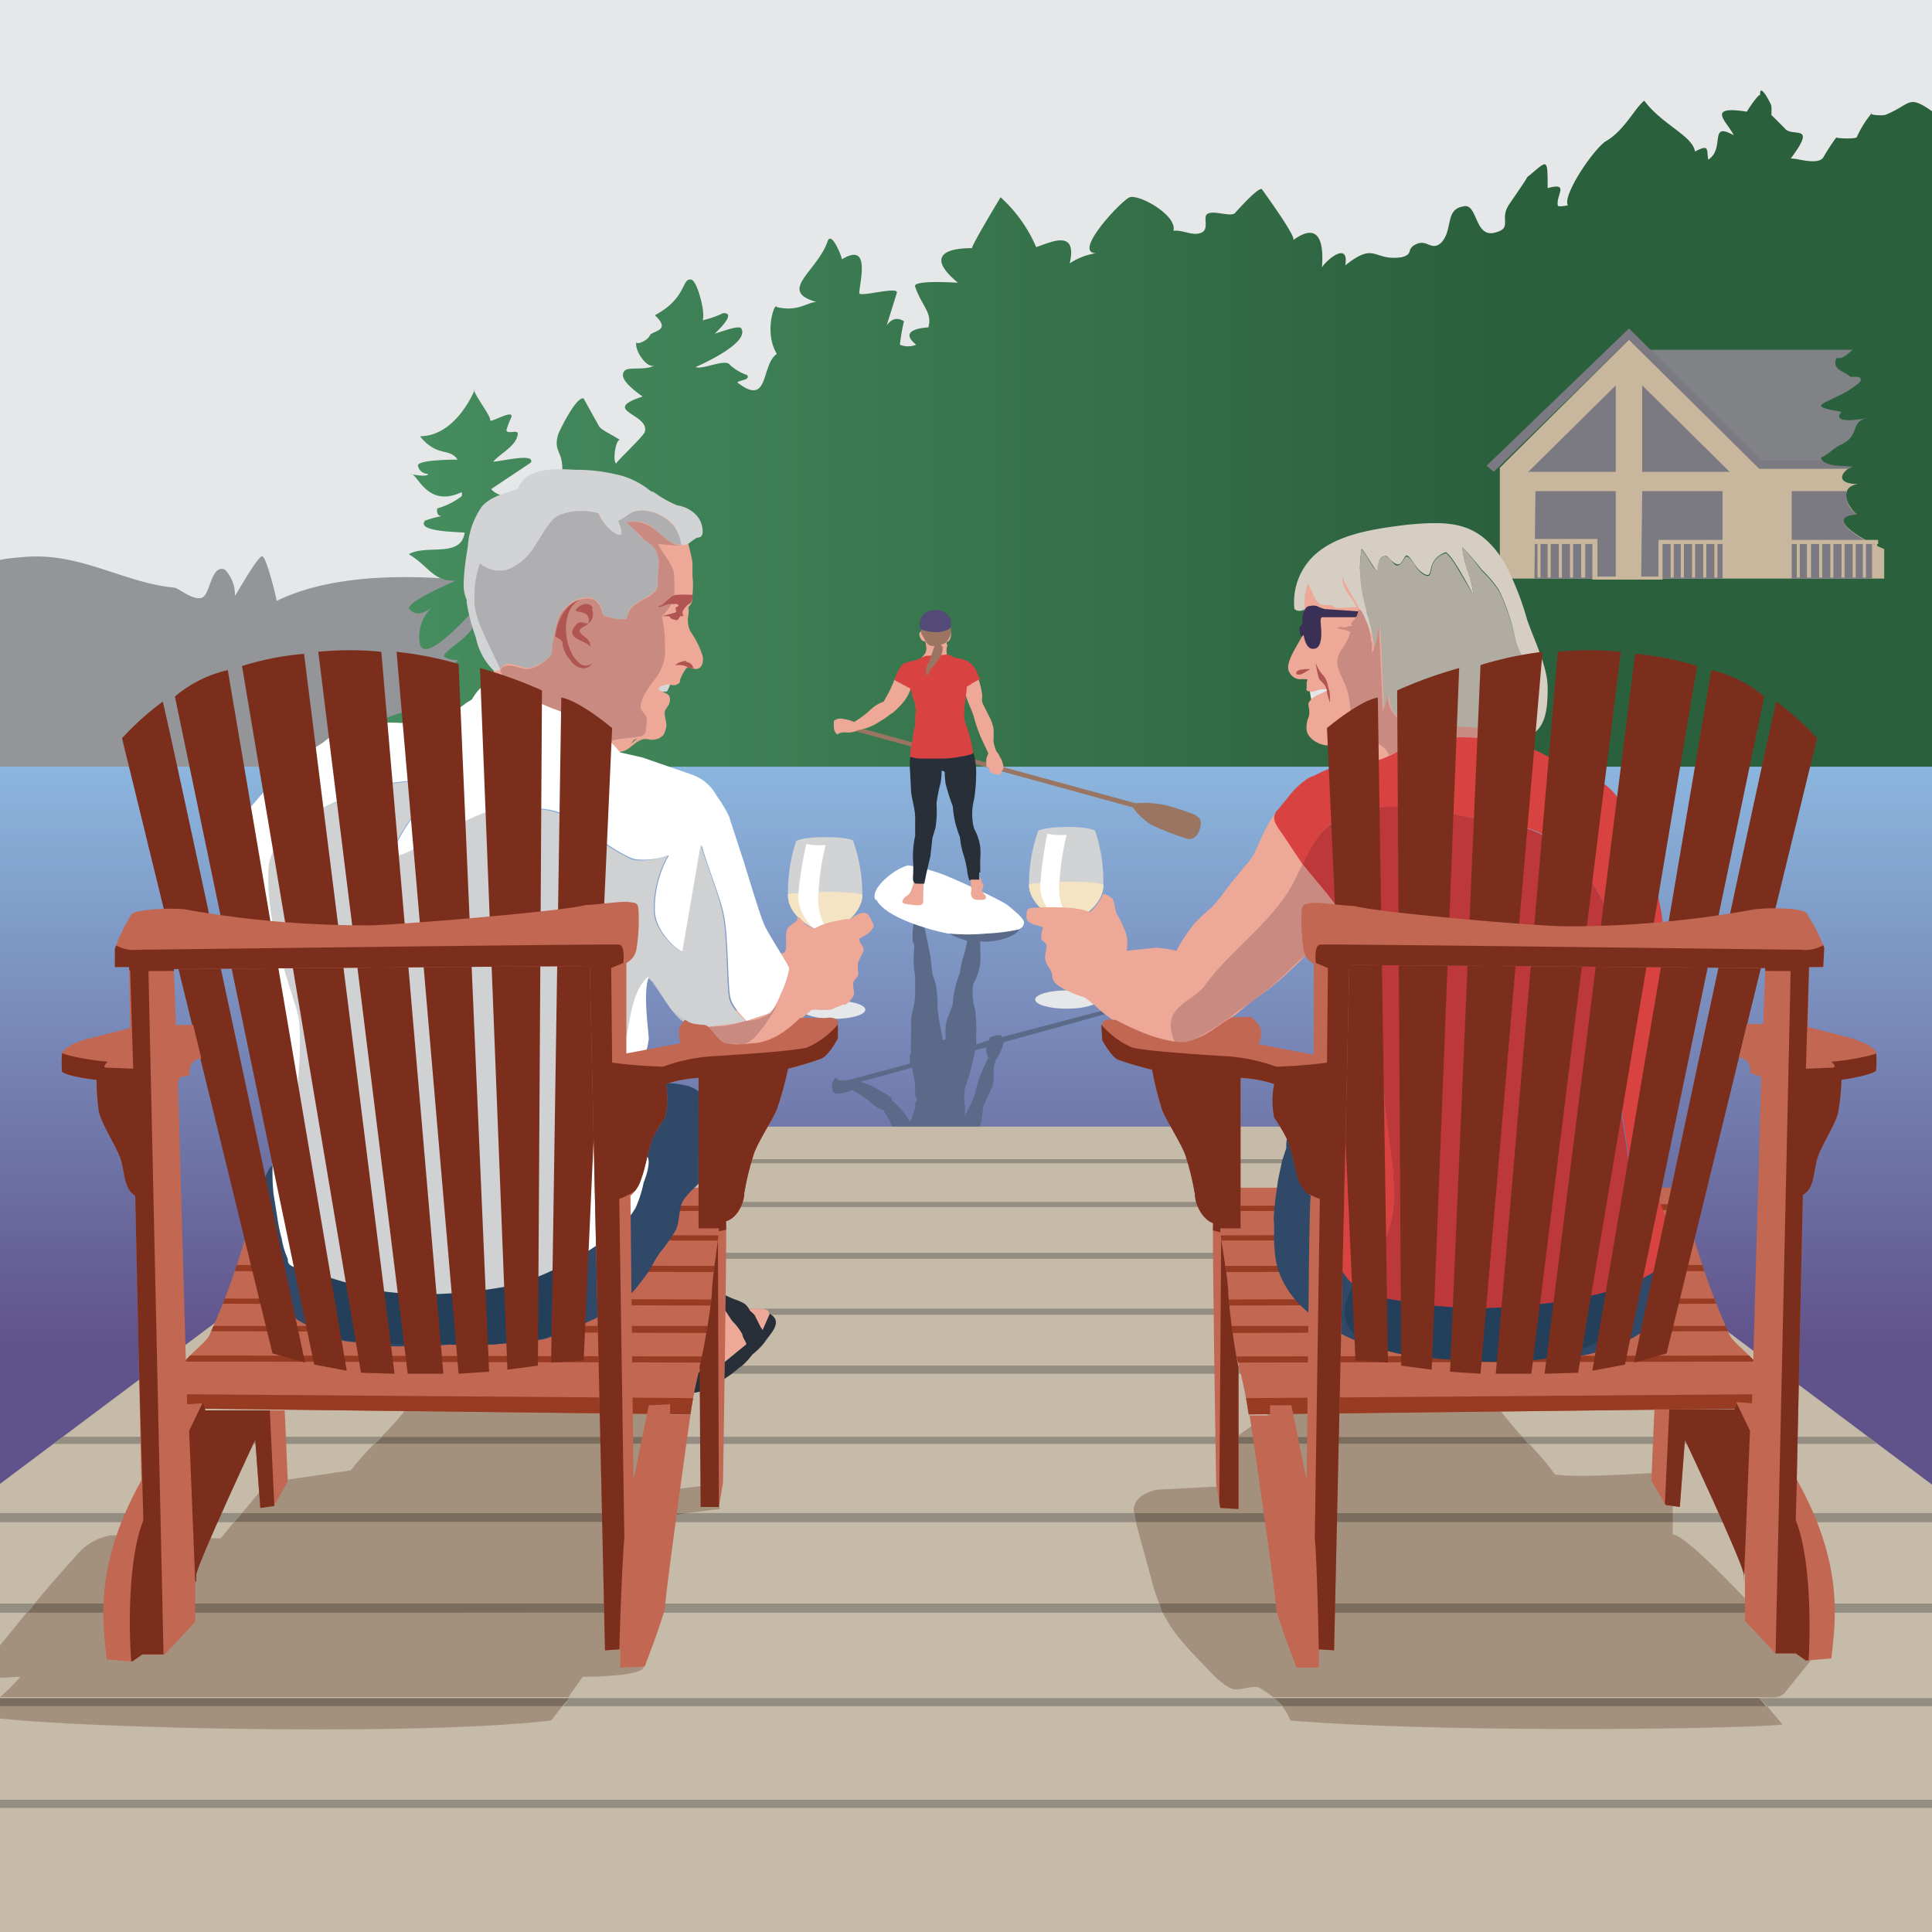 <svg viewBox="0 0 190 190" xmlns="http://www.w3.org/2000/svg"><rect x="0" y="0" width="190" height="190" fill="#333333" stroke="none"/><clipPath id="a"><path d="M0 0h190v190H0z"/></clipPath><linearGradient id="b" gradientUnits="userSpaceOnUse" x1="147.1" x2="36.9" y1="43" y2="43"><stop offset="0" stop-color="#2b603c"/><stop offset="1" stop-color="#468e60"/></linearGradient><linearGradient id="c" gradientUnits="userSpaceOnUse" x1="94.7" x2="94.7" y1="132.8" y2="69"><stop offset="0" stop-color="#60528a"/><stop offset="1" stop-color="#90c1e8"/></linearGradient><clipPath id="d"><path d="M192.4 147.8l-49.4-37H46.9l-49.4 37c-.5-.5 0 45.6 0 45.6h194.9s.4-46 0-45.6z"/></clipPath><clipPath id="e"><path d="M84 82.7c-.8-.5-4.8-.5-5.7 0a15.8 15.8 0 00-.8 5.6c.2 1.8 2.2 3 3.4 3.3h.4c1.2-.2 3.2-1.5 3.5-3.3a15.5 15.5 0 00-.9-5.6z"/></clipPath><clipPath id="f"><path d="M122.8 139.1l51.3-.6.3-1.2c-.8-3.4-3.7-4.8-4.3-6a70.7 70.7 0 01-3.5-9.5 14.1 14.1 0 00-1.7-5h-45.2s.5 9.7.9 12.3 1.6 5.8 2.2 10z"/></clipPath><clipPath id="g"><path d="M107.7 81.7c-.7-.5-4.7-.5-5.6 0a15.7 15.7 0 00-.9 5.6c.3 1.8 2.3 3.1 3.5 3.3h.4c1.2-.2 3.2-1.5 3.4-3.3a15.7 15.7 0 00-.8-5.6z"/></clipPath><clipPath id="h"><path d="M129.7 164v-1.8l1.5.1 1.5-67.4 40.9.3-.2 5.5h-1.6a117 117 0 01-.8 3.3 1.2 1.2 0 011.1 1.5l1.1.4-.9 32.1-1.5-.1-.2.7h-8l-.3 7.1 1.5 2.3 1.4.2.5-6.6s5.7 12.1 5.8 13.3v4.5l3 3.2h2.1l1 .7 2.5-.2c.4-3.6 1.3-9.2-3.4-17.6l.6-28c1.2-.6 1-2.4 1.5-3.8s1.9-3.4 2-4.5a21 21 0 00.3-3s2.8-.4 3.4-.9a10 10 0 000-1.8c0-.4-1.3-1.1-2.8-1.5l-3.9-1 .1-5.9h1.4l.1-1.9a16 16 0 00-1.5-3c-.3-.6-.4-.6-1.6-.8a20.5 20.5 0 00-3.6 0 101.8 101.8 0 01-18.5 1.7c-3.3 0-19-1.4-21-2-1 0-3.5-.4-4.2-.3s-1 .1-1 1a19.1 19.1 0 00.1 3.6 1.9 1.9 0 001 1.4v8.9l-5.3-1a3.5 3.5 0 00.2-1.5 3.1 3.1 0 00-1-1.2c-.5 0-12.9.4-13.5.3s-1.2 0-1.2.4l.1 1.6s.8 1.5 1.5 1.9a32.6 32.6 0 003.4 1 32.2 32.2 0 001 4c.4 1 2 3.5 2.3 4.5a26.6 26.6 0 01.9 3.7c0 1 .7 2.5 1.8 2.9-.1 1.4.3 25.6.3 25.6l.4 2.4 1.8.1v-13.9a63.5 63.5 0 01-1-7.2c0-1.7-.8-5.4-.8-6.5h2V106a12.3 12.3 0 013.3.6 8.6 8.6 0 000 3.3 17.6 17.6 0 011.3 2.2c.4.9.8 3 1 3.7a3.6 3.6 0 001.2 1.8l-.3 28-1.5-7.4h-2.1v1h-2s2.5 17.7 2.5 19c.3 1.3 2 5.8 2 5.8z"/></clipPath><clipPath id="i"><path d="M68 139.1l-51.4-.6-.3-1.2c.8-3.4 3.7-4.8 4.3-6a72.1 72.1 0 003.5-9.5 14.5 14.5 0 011.7-5H71s-.5 9.7-.9 12.3-1.6 5.8-2.2 10z"/></clipPath><clipPath id="j"><path d="M61 164v-1.8l-1.5.1L58 95l-40.9.3.2 5.5H19l.8 3.3a1.2 1.2 0 00-1.1 1.6l-1.1.3.9 32.1 1.5-.1.2.7h8l.3 7.1-1.5 2.3-1.4.2-.5-6.7s-5.7 12.2-5.8 13.3v4.6l-3 3.2H14l-1 .7-2.5-.2c-.4-3.6-1.3-9.2 3.4-17.6l-.6-28c-1.2-.7-1-2.5-1.5-3.8s-1.9-3.4-2.1-4.6a21 21 0 01-.2-3s-2.8-.3-3.4-.8a11 11 0 010-1.8c0-.4 1.3-1.2 2.8-1.5l3.9-1-.1-6h-1.4v-1.8a15.5 15.5 0 011.4-3c.3-.6.4-.6 1.7-.8a20.6 20.6 0 013.6-.1A101.8 101.8 0 0036.6 91c3.2-.1 19-1.4 21-2 1 0 3.5-.4 4.2-.3s1 0 1 1a17.6 17.6 0 01-.2 3.6 1.9 1.9 0 01-1 1.4v8.8s5.1-.8 5.3-1a3.7 3.7 0 01-.1-1.4 1.2 1.2 0 01.6-.8c.4.2.3.4 1.9.5.5 0 1.2 1.5 2 1.8a8.3 8.3 0 002.6 0c2.1 0 4-1.7 4.8-2.5h2.5c.7-.1 1.2.1 1.2.4v1.6s-.8 1.6-1.6 2a32.6 32.6 0 01-3.3 1 32.2 32.2 0 01-1.1 4c-.4 1-2 3.4-2.3 4.5a26.7 26.7 0 00-.9 3.7c0 1-.7 2.5-1.8 2.8.1 1.5-.3 25.7-.3 25.7l-.4 2.4h-1.8l-.1-13.8a63.5 63.5 0 001.2-7c0-1.8.7-5.5.7-6.6h-2V106a12.3 12.3 0 00-3.2.6 8.4 8.4 0 01-.1 3.3 17.6 17.6 0 00-1.3 2.2c-.3.9-.7 3-1 3.7a3.6 3.6 0 01-1.1 1.8l.3 28 1.5-7.4 2.1-.1v1h2s-2.5 17.8-2.5 19c-.3 1.4-2 5.8-2 5.8z"/></clipPath><g clip-path="url(#a)"><path d="M-1.4-1.8h192.8v65.9H-1.4z" fill="#e6e7e8"/><path d="M55 69.7c-.4-7.6 0-11.6-7.8-12.5-6.2-.7-14.3-.9-20 1.9 0-.3-1-4.3-1.4-4.4s-2.4 3.5-2.7 3.9a3.5 3.5 0 00-1-2.6c-1.4-.5-1.4 2.6-2.3 2.8s-2-.8-2.6-1c-5.2-.5-9.4-3.6-15.1-3-5.3.4-3.4 1.4-3.8 7-.2 3.6-2.5 12.4-.5 15s9.6.6 13.5.5c5.5-.2 11 .2 16.4.4 6.7.2 13.6.6 20.2.4 6.9-.2 7.5-1.5 7.1-8.4z" fill="#939598"/><path d="M193 76.8c-2-9-.2-19.6-.7-28.8-.5-10.7.3-21.3-.3-32-.2-3 0-3.7-2.2-5.2s-1.9-.5-4.4.5c-.3.1-1.8 0-1.3-.2a9.8 9.8 0 00-1.5 2.4c-.2.2-2.2.1-2 0a20 20 0 00-1.3 2c-.6.8-2.7 0-3.2.1 2.7-3.6.1-2-.6-3l-1.3-1.3a5.7 5.7 0 000-.9c0-.1-1.2-2.5-1.1-1 0-.5-2 2.5-1.2 1.6-4.3-.7-2 1-1.4 2.3-2.5-1.4-.8 1.3-2.5 2.4-.2-.9.2-1.6-1.3-.8-.3-1.6-3.2-2.6-5-5-.9.7-2 3-3.8 4-1.3.9-4.3 5.4-3.7 6.3-.1 0-1 .2-1 0-.2-1 1.2-2.3-1-1.7 0-3.2 0-2.7-2.1-1 .5-.5-2 3-1.8 2.8-.8 1.3.5 2.2-1.4 2.6s-1.6-3-3-2.6c-1.8.3-1 2.2-2.1 3.5-1 1-1.4-.3-2.5.2s-.2 1-1.5 1.3c-2.8.4-2.5-1.6-5.5.8.4-2.4-1.8-.6-2.3.2.2-2.3-.2-4.6-2.8-2.7.2-.5-3.2-5.1-3.1-5-.4-.2-2.5 2.2-2.7 2.4-.6.3-1.9-.3-2.6 0s.5 1.9-1.2 2c-.7 0-1.5-.4-2.2-.3.4-1.5-3.3-3.6-4.3-3.3-.8.3-5.7 5.5-3.3 5.5a6.5 6.5 0 00-2.6 1c.8-3.5-2-2-3.3-1.6a14 14 0 00-3.5-4.9s-2.9 4.8-2.8 5c-3 0-4.3 1-1.4 3.4-.3 0-4.5-.3-4.2.4.7 2 1.7 2.5 1.3 4 0 0-3.2.1-1.2 1.7a2.1 2.1 0 01-1.6 0 17.7 17.7 0 01.4-2.3c-.6-.4-1.2-.3-1.7.4l1-3.2c.2-.7-3.8.5-3.7 0 .1-1.3 1.1-5-1.7-3.3 0-.2-1-2.8-1.4-1.8-1 3-5 4.9-1.1 6-.9 0-1.8 1-3.9.5-.2-.6-1.3 2.5 0 4.6-1.6 1.1-.7 5.3-3.9 2.8.5-.3 1.2-.2 1-.7a5 5 0 01-1.7-1c-.4-.7-2.7.5-3.4.2 0 0 5.4-2.3 4.5-3.8-.2-.4-2.4.5-2.6.5 0 0 2.3-2.1.8-2a9.7 9.7 0 01-2 .7c.3-.7-.5-3.8-1.1-4-1-.2-.4 1.8-3.6 3.5 1.7 1.6-.3 1.5-.5 2s-1.4 1-1.3.6c-.3.8 1.1 2.8 1.8 2.3-.8.6-2.7.1-3 .6-.7.8 1.4 2.2 1.8 2.5-4.3 1.4.8 1.7.2 3.5-.2.5-2.9 3-2.8 3.1-.4-.3 0-2.6.4-2.3-.5-.4-1.9-1-2.1-1.4l-1.5-2.7c-.7-.3-2.4 3.2-2.5 3.5-.5 1.7.4 1.6.4 3.4 0 2-5.5 3.8-7 2l3.9-2.6c.5-1-3-.1-3.7-.1.7-.8 2.2-1.5 2.4-2.6.2-.7-1 0-1.1-.5a10.2 10.2 0 01.5-1.3c.2-.8-2.2.7-2.1.3s-1.9-2.9-1.5-3c0 0-1.8 4.6-5.4 4.6C43 45 44.2 44 45 45.2c-.2 0-4 0-3.9.6a1 1 0 001 .8c0 .4-1.9 0-1.7 0 .7 0 1.6 3.4 5 1.8a.6.6 0 010 .4A7.1 7.1 0 0143 50c-.1.6.2.9.8.7a10 10 0 00-2 .5c-1 1.2 4.1 1.1 3.9 1.2-.4 2.5-3.7 1.1-5.5 2.1 2 1.2 2.4 2.7 4.6 2.6-.3.2-4.3 1.8-4.6 2.7.5.7 1.2.7 2.2 0a4 4 0 00-1.1 3.6c.7 2 5.5-3.7 5.7-3.8a2.2 2.2 0 00-.5 1.9c0 1-3.2 2.7-2.8 3.1a2.4 2.4 0 001.4.3c-1.7 1.3-1 2.8-2 4-1 1-3.7.8-5.6 2-9.2 6.2 3.3 5.8 7.1 5.7 17.6-.2 35.1.3 52.7.3 17.3 0 34.5.3 51.9.4 4.6 0 43.7-.8 43.8-.4zM47.6 66.5c0-.2.2-.3.3-.5a.4.4 0 01-.3.5z" fill="url(#b)"/><path d="M182.6 50.6c-1.1-1-1.7-2.7.1-3-1.9 0-1.9-.9-.8-1.6H173l-12.8-12.6L147.5 46v10.9h37.8V54c-2.6-1.1-5.9-3.2-2.7-3.5z" fill="#c9b79d"/><path d="M179.1 45c.7-.3 1.3-1 2-1.3 1.9-.9.8-2.3 2.6-2.6-2 .4-3.4.3-2.6-.6-3.6-.6-1.7-.7.7-2.1.3-.2 1.2-.8 1.2-1 0-.6-.9-.2-1.1-.4-.4-.4-1.5-.6-1.4-1.4s.2 0 1.1-.7l.6-.5H162l11 11.3h7c-.4-.1-.8-.3-.9-.6z" fill="#808285"/><path d="M182.2 45.9c-.6-.1-2.5 0-3-.6h-5.9l-13.1-13-14 13.5.7.6 13.3-13L173 46.1h8.8z" fill="#7b7981"/><path d="M150.3 46.4l8.6-8.5v8.5zM170.1 46.4l-8.6-8.5v8.5zM151 48.3h7.9v8.6h-8zM161.5 48.3h7.9v8.6h-8zM182.6 50.6a2.4 2.4 0 01-1-2.3h-5.4v8.6h7.9v-3.4c-2.2-1.1-4.2-2.7-1.5-2.9z" fill="#7b7981"/><path d="M184.7 53.1h-21.6v3.6h-6V53h-8.3v.5h2.4v3.3h.3v-3.3h.7v3.3h.3v-3.3h.8v3.3h.3v-3.3h.8v3.3h.3v-3.3h.8v3.3h.4v-3.3h.7V57h6.9v-3.5h.8v3.3h.3v-3.3h.7v3.3h.3v-3.3h.8v3.3h.3v-3.3h.8v3.3h.3v-3.3h.8v3.3h.3v-3.3h7.8v3.3h.3v-3.3h.7v3.3h.4v-3.3h.8v3.3h.3v-3.3h.8v3.3h.3v-3.3h.8v3.3h.3v-3.3h.8v3.3h.3v-3.3h.7v3.3h.3v-3.3h.8v3.3h.3v-3.3h.1z" fill="#c9b79d"/><path d="M-1.3 75.4h192v73h-192z" fill="url(#c)"/><path d="M118 96.4c-.2-.6-.6-1-1.2-1a27.8 27.8 0 00-3.6 1.5 6.7 6.7 0 00-1.8 1.7L98.5 102v-.1a.1.1 0 00-.1-.1 2.3 2.3 0 00-1 .2.3.3 0 00-.1.3l-1.3.4v-.8a17 17 0 00-.1-2.6 5.9 5.9 0 01-.2-2.5l.2-.4a5 5 0 00.5-1.7 7.1 7.1 0 000-1.3 1.4 1.4 0 010-.2v-.7c0 .3 4 0 4-1.6 0-.8-3.1-2.1-4-2.4a98 98 0 00-4.7-1.3c-.3 0-2.5-1-3.4.2s0 2.5 1.6 3c-.1.7-.3 2.4 0 2.4v.5A9.5 9.5 0 0090 96v1.8c0 .8-.3 1.6-.4 2.5v2a7.5 7.5 0 000 1.3.1.1 0 00-.1.1 4 4 0 000 .9l-6 1.6c-.3 0-1 .2-1.2-.1a.1.1 0 00-.2 0 1 1 0 00-.3.7l.1.6a1 1 0 00.9.1 4 4 0 001-.3 9.8 9.8 0 011.8 1.2 3.5 3.5 0 001.3.8l.4.7a11.5 11.5 0 01.6 1.2.4.4 0 000 .2 3.7 3.7 0 00.9 1.6 3 3 0 00.9.3 6.2 6.2 0 011 .4.9.9 0 01.4.8 3.5 3.5 0 01-.1.6.8.8 0 00-.4.2 1.6 1.6 0 00-.2.5.9.9 0 01.1.5 1.4 1.4 0 001.4 1.9 1.7 1.7 0 001.4-.6.9.9 0 00.2-.4 2.5 2.5 0 000-.4v-.2a.2.2 0 000-.1.1.1 0 000-.2.8.8 0 000-.3 1 1 0 000-.7.4.4 0 00-.3-.2 1.5 1.5 0 000-.4 1.6 1.6 0 010-1 1.2 1.2 0 00.5-.2c.6-.2 1.2-.2 1.7-.6a2.3 2.3 0 00.8-1.3l.1-.2a.1.1 0 000-.2 8.1 8.1 0 00.3-1.5l.1-.8.5-1.1a4.5 4.5 0 00.5-1.3 10.9 10.9 0 000-1.2 4 4 0 01.3-1.1 2 2 0 00.4-.7 3.5 3.5 0 00.3-.9l13-3.6a9.6 9.6 0 002.9-.2 30 30 0 003-1c.5-.2.6-.7.4-1.3zM89.7 105l.3 1.6a.7.7 0 000 .3v.7c.2.8.3.3 0 .9v.4l-.3 1-.2.5a4.7 4.7 0 00-.8-1.2 8.6 8.6 0 00-1-1 1.1 1.1 0 000-.2 5.6 5.6 0 00-1.1-.7 6 6 0 00-2-.9zm5.4-12.4a12.2 12.2 0 01-.3 1.3 8.5 8.5 0 00-.4 1.8 9.5 9.5 0 00-.7 3c-.2.8-.6 1.4-.7 2.2a11 11 0 000 1.3l-.3.1a7.3 7.3 0 00-.2-1.2 15.5 15.5 0 01-.3-2 11 11 0 00-.2-2.4l-.3-.9-.2-1.8-.7-3.4c.6-.2 1.2.4 2 .7.3.6 1.8 1.1 2.3 1.2zm.8 10.7l1.1-.3a3 3 0 000 .5 3.8 3.8 0 00.2.5l-.7 1.5a15 15 0 00-.6 2c-.2.8-.7 1.5-1 2.3v-1a5 5 0 010-1.8 21.6 21.6 0 00.8-2.8 5.2 5.2 0 00.2-1z" fill="#5b6a89"/><path d="M86.1 88.5c-.6-1 1.7-3 3.2-3.4a17.3 17.3 0 013.7 1c1.2.5 5.5 2.4 6.2 3s1.6 1.3 1.5 1.7-.2.4-.5.6a17.7 17.7 0 01-3.1.4 20.5 20.5 0 01-3.9 0c-1.1-.2-6-1.4-7-3.3z" fill="#fff"/><path d="M117.7 80.2a27.5 27.5 0 00-3-1 9.6 9.6 0 00-3-.2l-28.6-7.8-.1.4 28.4 7.8a6.7 6.7 0 001.8 1.7 26.4 26.4 0 003.6 1.4c.6.1 1-.3 1.2-1s.1-1-.4-1.3z" fill="#9a7562"/><path d="M89 66.6a.6.6 0 00-.2 0 1.2 1.2 0 00-.3 0c-.3 0-.5.1-.6.4a12.6 12.6 0 01-.6 1.3l-.4.7a3.7 3.7 0 00-1.3.8A9.2 9.2 0 0184 71a4 4 0 00-1.1-.3 1 1 0 00-.9.2v.6a1 1 0 00.3.7.1.1 0 00.1 0c.3-.3 1.1-.1 1.4-.2a1.9 1.9 0 00.6-.2 5.3 5.3 0 002.2-.9 5.2 5.2 0 001-.7.8.8 0 00.2-.1 8.5 8.5 0 001-1 4.2 4.2 0 00.8-1.5c.1-.4-.2-.7-.5-.9zM98.4 74.6a2 2 0 00-.4-.7 3.8 3.8 0 01-.3-1 10.9 10.9 0 000-1.3 4.7 4.7 0 00-.5-1.3l-.5-1c-.2-.4-.1-.6-.1-.9a8.1 8.1 0 00-.3-1.4c-.3-.9-1-.3-1.4.3h-.1c0 1.2.7 2.2 1 3.3a15 15 0 00.7 2l.7 1.5a3.8 3.8 0 00-.2.5 4.2 4.2 0 000 .6c0 .2 0 .3.3.3 0 .2 0 .4.2.5a2.3 2.3 0 00.9.2V76c.1-.2.3-.3.3-.5a3.3 3.3 0 00-.3-1zM90.8 87.5a7.3 7.3 0 000-1 .1.1 0 00-.1-.1c-.3 0-.6 0-.7.2h-.1a5.3 5.3 0 01-.4 1.2c-.2.3-.6.4-.7.7-.3.5.7.4 1 .5.3 0 1 .2 1-.4V88v-.4zM96.8 88a1.3 1.3 0 00-.1-.2c-.2-.2-.1-.3 0-.6a.6.6 0 000-.2 2.3 2.3 0 01-.3-.7.7.7 0 00-.8 0h-.1a3.4 3.4 0 000 .9 1.7 1.7 0 010 .5.6.6 0 000 .3c.1.5.5.5 1 .5s.6-.2.3-.6zM93.1 63.4a1.6 1.6 0 000-.3.1.1 0 00.1 0 .4.4 0 00.2-.2 1.1 1.1 0 00.1-.8s-.2-.1-.2 0a15 15 0 01-2.5 0 .4.4 0 00-.2 0 .3.3 0 00-.2.3 1.8 1.8 0 00.2.5.7.7 0 00.4.2 3.5 3.5 0 01.1.7c0 .4-.2.6-.5.9 0 0 0 .2.1.1a8.7 8.7 0 001.4 0 6 6 0 001 0l.2.2v-.1l-.1-.3a1.6 1.6 0 010-1.2z" fill="#eda898"/><path d="M96.4 85.8v-1a1.5 1.5 0 010-.3 7.1 7.1 0 000-1.2 5 5 0 00-.6-1.8l-.1-.4a5.8 5.8 0 01.1-2.5A17.2 17.2 0 0096 76a6.6 6.6 0 00-.5-2.6h-.1c-.2-.1-.5 0-.8 0l-2.2.4-2 .2c-.3 0-.6 0-.7.2s0-.2 0 0a1.1 1.1 0 00-.2.4 7.6 7.6 0 000 1.3l.1 2c.1.8.4 1.7.4 2.5v1.8a9.6 9.6 0 00-.2 2.6 11.3 11.3 0 010 1.2 2.8 2.8 0 000 .6s.1.3.3.3h.2a3.9 3.9 0 00.5 0 .1.1 0 00.1 0l.2-1 .4-1.7.2-1.8.3-1a11 11 0 00.1-2.4 15.3 15.3 0 01.4-2 7.2 7.2 0 00.1-1.2h.1l.2.1a10.7 10.7 0 00.1 1.2 22.5 22.5 0 00.7 2.2 9.6 9.6 0 00.7 3 8.4 8.4 0 00.4 1.9 12.2 12.2 0 01.3 1.3 4.3 4.3 0 00.2 1c0 .1.1.1.2 0a.5.5 0 00.2 0 4.8 4.8 0 00.6 0 .1.1 0 000-.1 3.8 3.8 0 010-.6z" fill="#282f39"/><path d="M96.3 66.7l-.1-.2a2.4 2.4 0 00-.8-1.3c-.5-.4-1.1-.4-1.7-.6a1 1 0 00-.4-.2.8.8 0 00-.4 0l-1.9.1a5.5 5.5 0 01-1.2.5 2.8 2.8 0 00-1 .3 3.7 3.7 0 00-.8 1.5.1.1 0 000 .1l1.5.8.2.5c0 .4.2.7.3 1v.4c.2.6 0 .1 0 1V71.1a.7.7 0 000 .3c-.2.5-.2 1-.3 1.6a6.8 6.8 0 00-.2 1.4 2.8 2.8 0 001 .2H93a11 11 0 001.5-.2 4.7 4.7 0 001.2-.3V74a15 15 0 00-.8-3 5 5 0 010-1.8l.2-1.7a1.6 1.6 0 00.5-.3 7.4 7.4 0 00.7-.4.1.1 0 000-.2z" fill="#d84241"/><path d="M93.5 61.8a.1.1 0 000-.1l-1.2.4-1.7-.3v.5l.4.7a1 1 0 00.5.5.6.6 0 00.4 0 17.3 17.3 0 01-.6 1.7 1.6 1.6 0 00-.2 1.1.1.1 0 00.2 0 3.6 3.6 0 00.1-.3l.6-.7a3.4 3.4 0 00.5-.8 1.4 1.4 0 00.2-.9l-.2-.2a1 1 0 00.5-.2 1.6 1.6 0 00.3-.4 1.3 1.3 0 00.2-1z" fill="#9b7561"/><path d="M93.5 60.9c0-.2-.2-.2-.2-.3a1.5 1.5 0 00-1.4-.6 1.4 1.4 0 00-1.4 1.8.1.1 0 00.1.1 3.9 3.9 0 002.1.2c.3-.1.9-.2.8-.6v-.1a2.5 2.5 0 000-.5z" fill="#544a78"/><g clip-path="url(#d)"><path d="M192.4 147.8l-49.4-37H46.9l-49.4 37c-.5-.5 0 45.6 0 45.6h194.9s.4-46 0-45.6z" fill="#c6baa8"/><g fill="#948d81"><path d="M-1.3 177h192.7v.8H-1.3zM191.4 167v.8h-17.6l-.8-.8zM191.4 157.7v.9H173l-.8-.9zM191.4 148.8v.9h-27v-.9zM187 141.3v.7h-36.7l-.6-.7zM9.8 134.3h170.4v.8H10z"/></g><path d="M178.8 162.4l-3.3 4.1c-.6.6-1.4.4-2.5.4h-47.8a8.6 8.6 0 00-1.5-1c-2.2 0-2 1-4.2-1-2.5-2.6-4-4-5.2-6.4H173v.1a54.1 54.1 0 005.8 3.8zM173.8 167.8l1.5 1.8c-5.3.5-34.2.8-48.4-.4a5.4 5.4 0 00-.8-1.4z" fill="#a4917d"/><path d="M173.8 167.8h-47.7a8.5 8.5 0 00-.8-.8H173l.7.8zM173 158.6h-58.7l-.3-.9H172z" fill="#7b6d5e"/><path d="M172.1 157.7H114a20.5 20.5 0 01-.8-2.5l-1.5-5.5h52.8v1.2c1.2.1 5.6 4.7 7.6 6.8z" fill="#a4917d"/><path d="M18.3 128.7h153.5v.6H18.3z" fill="#948d81"/><path d="M163.4 144.8l1.1 1.9v2.1h-53a3 3 0 010-.3c0-1.6 2.3-2 2.3-2l7.6-.4-.6-4.1h29.6c1 1.1 2 2.2 2.5 3 2.1.4 10.5-.2 10.5-.2z" fill="#a4917d"/><path d="M111.5 148.8h53v.9h-52.8l-.2-.9z" fill="#7b6d5e"/><path d="M25.7 123.2h138.7v.6H25.7zM31.2 118.2h127.7v.5H31.2zM38 114h114.2v.4H37.9z" fill="#948d81"/><path d="M150.3 142h-29.5v-.2l.8-.5h28.1l.6.7z" fill="#7b6d5e"/><path d="M149.7 141.3h-28.1l4.8-3.4s20.3 0 20.7.2a39.7 39.7 0 002.6 3.2z" fill="#a4917d"/><path d="M126 167.8H55.4l.6-.8h69.3a8.5 8.5 0 01.9.8zM121.6 141.3l-.8.6v.1H64.4l.1-.7zM114.3 158.6H64.7l-.5-.9H114l.3.9zM111.7 149.7H62.3l5.3-.9h44l.1.9z" fill="#948d81"/><path d="M70.2 146l.6 2.4-3.2.4H23.8l2.5-3 8.2-1.2a29 29 0 012.3-2.6h27.6l-1 4.8z" fill="#a4917d"/><path d="M23.8 148.8h43.8l-5.3.9H23z" fill="#7b6d5e"/><path d="M65.2 138l-.7 3.3h-27a26.2 26.2 0 002.8-3.2c.5-.2 24.9-.2 24.9-.2zM64.7 158.6a39.5 39.5 0 00-1.4 5.3c0 .8-3.8 1-6 1l-1.4 2H0a18.9 18.9 0 002-2c-1.1 0-2.2.3-2.8-.2s0-1.9 0-1.9l3.5-4.3z" fill="#a4917d"/><path d="M64.7 158.6h-62l.7-.9h60.8zM64.5 141.3l-.1.7H36.8l.8-.7z" fill="#7b6d5e"/><path d="M64.2 157.7H3.4a125 125 0 014-4.6 5.7 5.7 0 013.4-2.1c1.6-.1 10.9.3 10.9.3l1.3-1.6h39.3c-1.3.2-2.2.5-2.2.6 0 .5 2.9 5.3 4.1 7.4z" fill="#a4917d"/><path d="M0 167h56l-.7.8H-.9l.9-.8z" fill="#7b6d5e"/><path d="M-1 167.8h56.3l-1.1 1.4c-14.4 1.7-52.4.6-56-.5l.9-.9z" fill="#a4917d"/><path d="M3 141.3h34.6l-.8.7H3.1zM23.8 148.8l-.8.9H-1.3v-.9zM-1.3 157.7h4.7l-.7.9h-4zM0 167l-1 .8h-.3v-.8z" fill="#948d81"/></g><path d="M64.2 67.6c0-.4 0-.5.7-.6a5.1 5.1 0 011.1 0 4.2 4.2 0 01-.4 1 7.3 7.3 0 01-1 0 1.8 1.8 0 01-.4-.4z" fill="#d3d5d6"/><path d="M69.1 64.5a9 9 0 00-1.2-2.4 2.5 2.5 0 01-.2-1.6 3.6 3.6 0 000-.8 1.4 1.4 0 00.3-.4 2.2 2.2 0 00.1-.8 8.3 8.3 0 000-1.9v-1.3a18.6 18.6 0 00-.5-2.1 5.7 5.7 0 00-2.4-2.8 8.6 8.6 0 00-.9-.4 5.4 5.4 0 00-.9-.4 11.1 11.1 0 00-2-.5c-2.6-.4-4.9 1.3-6.7 2.8a18.3 18.3 0 00-2.8 3.1 7.8 7.8 0 00-.9 1.8 14 14 0 00-.6 1.5l-.7 2.4a17.5 17.5 0 00-.5 2.3l-.4 2-.4 1.6c-.2.4-.6.8-.4 1.2s.6.4.9.6l.7.3 1 .3a21.8 21.8 0 012.2.7l1 .5a12.2 12.2 0 011.1.4l1.9 1.3a10.8 10.8 0 001.7 1.1l1 .6a2 2 0 001.7.3c.9-.2 1.5-1.4 2.5-1.2a1.7 1.7 0 00.8 0 1.3 1.3 0 00.8-.5 1 1 0 00.1-.3 1.4 1.4 0 00.1-.9l-.1-.5c-.1-.6 0-.6.3-1.1a1 1 0 00.1-1 1.3 1.3 0 00-.5-.3l-.6-.3.2-.3.7-.2c.4 0 .6.2 1 0s.2-.3.3-.5a5 5 0 01.6-1.1 1.6 1.6 0 01.6 0 .8.8 0 00.3.1c.7 0 .8-.8.7-1.3zM62 73.2a2.1 2.1 0 00.3-.4l.4-.2-.7.6z" fill="#eda898"/><path d="M66.2 51.6a4.1 4.1 0 01.8 2 2.4 2.4 0 01-1-.3c-.8-.4-1.4-1.2-2.2-1.7a3.1 3.1 0 00-2.2-.2l.7.6.8.9c.3.3.8.4 1.1.8 1 1.2.4 2.3.5 3.6S62.4 59 61.9 60a6.4 6.4 0 00-.3.9 5 5 0 01-2.3-.4c-.1-.8-.5-2-2-1.7a3.6 3.6 0 00-2.3 1.7 14.9 14.9 0 00-.6 2.5c-.1.4 0 1-.2 1.4a4 4 0 01-2.2 1.3c-.9 0-2.2-1-2.8.1-.6-1.4-2.4-4.4-2.5-6.4a10 10 0 01.5-4.1 2.9 2.9 0 003 .5 5.6 5.6 0 002.4-2.4c.8-1 1.2-2.2 2.2-2.8a6 6 0 014-.2 3.9 3.9 0 001.8 2c.9.5.3-.9.1-1.2 1-.5 1.2-1 2.4-1a4.3 4.3 0 013 1.4z" fill="#afafb2"/><path d="M67 53.7l-2.3-.2c.5 1 1.5 2 1.6 3a23 23 0 010 2.4 5.8 5.8 0 01-1.2 1.7 14.6 14.6 0 01.3 3 4.5 4.5 0 01-1 3.2c-1 1.3-1.4 2.1-1.4 2.7s.7.6.6 1.5 0 1.2-.6 1.4-2.6.2-3.1.6-3.4-2-4.1-2.3a50.7 50.7 0 00-6-2.8 19.2 19.2 0 00-.6-2c.6-1 2 0 2.8-.1a4 4 0 002.2-1.4c.2-.3 0-1 .2-1.3a14.9 14.9 0 01.6-2.5 3.6 3.6 0 012.3-1.7c1.5-.3 1.8.8 2 1.6a5 5 0 002.3.4 6.4 6.4 0 01.3-.8c.5-1.1 2.9-1.4 2.8-2.7s.5-2.5-.5-3.7c-.3-.3-.8-.5-1-.8l-.9-.9-.7-.6a3.1 3.1 0 012.2.3c.8.4 1.4 1.2 2.3 1.7a2.4 2.4 0 00.9.3z" fill="#c98b81"/><path d="M46.7 59.4c.1 2 2 5 2.5 6.5a.2.2 0 01-.2 0 .4.4 0 01-.5 0 6.3 6.3 0 01-1.7-3.2 18.8 18.8 0 01-.9-3.4V59a3.6 3.6 0 01-.3-1.4c0-1.3.2-2.6.4-3.8a7.8 7.8 0 011.4-4c.9-1 2.3-1.3 3.4-1.7a.1.1 0 01.1 0c.8-2.2 3.8-2 5.7-1.9a17.5 17.5 0 014.6.6 8.2 8.2 0 012.8 1.5l.3.1a11.2 11.2 0 002.3 1.3 3.2 3.2 0 012 1.1 2.4 2.4 0 01.5 1.6.6.6 0 01-.2.4 3 3 0 01-.4.1 8.3 8.3 0 00-.7.5 1.2 1.2 0 01-.8.2 4.1 4.1 0 00-.8-2 4.3 4.3 0 00-3-1.4c-1.3 0-1.4.6-2.4 1 .1.4.8 1.8-.2 1.3a3.9 3.9 0 01-1.7-2 6 6 0 00-4 .2c-1 .6-1.4 1.7-2.2 2.8a5.6 5.6 0 01-2.5 2.4 2.9 2.9 0 01-3-.5 10 10 0 00-.5 4z" fill="#d1d3d4"/><ellipse cx="82" cy="99.3" fill="#e6e7e8" rx="3.1" ry=".9"/><g clip-path="url(#e)"><path d="M84 82.7c-.7-.6-4.6-.7-5.7 0a15.8 15.8 0 00-.8 5.6c.2 1.8 2.2 3 3.4 3.3h.4c1.2-.2 3.2-1.5 3.5-3.3a15.5 15.5 0 00-.9-5.6z" fill="#d1d3d4"/><path d="M77 88c.3-.1 5.4-.6 8 0a3.6 3.6 0 01-1 2.5 4.2 4.2 0 01-2.5 1.5 6.2 6.2 0 01-2.7-.5 3.4 3.4 0 01-1.9-3.5z" fill="#f4e4c3"/><path d="M81.4 91.7c-1.3.4-3-2-2.9-3.6a35.8 35.8 0 01.8-5.1 7.2 7.2 0 001.9.1 24 24 0 00-.7 4.6 5.7 5.7 0 001 4z" fill="#fff"/></g><path d="M85.7 90.5c-.3-.6-.4-.8-1-.7a2.5 2.5 0 00-.8.4 2.3 2.3 0 01-.4.2 1.3 1.3 0 00-.4 0l-1 .2a7 7 0 00-1.8.6c-.2.1-.3.2-.5 0a5.1 5.1 0 01-.6-.3l-.5-.6a.2.2 0 00-.3 0v.2a3.6 3.6 0 01-.5.4 1.6 1.6 0 00-.5.5 3.4 3.4 0 00-.1 1c0 .4.1 1.1-.2 1.3a2.3 2.3 0 01-1 .1c-.6 0-1.4-.3-2 0l.1.3a2.6 2.6 0 011.3 1.2c.3.7 0 1.3-.5 1.8l-1.4 1.4a4 4 0 01-.6.6 5.4 5.4 0 01-1 .4l-1.3.5a3.2 3.2 0 00-1.2.4c-.3.3 0 .7.2 1l.2.2.5.4a.6.6 0 010 .2 1.6 1.6 0 00.4.4 1.4 1.4 0 001.3.4l1.6-.2a9.9 9.9 0 001.9-.3 7.8 7.8 0 002.6-1.8l1.4-1.2a1.9 1.9 0 00.2-.2h.6a6.7 6.7 0 001.3 0l1.2-.5c.4.1.8-.5 1-.8s0-.7 0-1.2.5-.6.5-1-.1-.8 0-1.2l.5-1a.7.7 0 00-.1-.6c-.2-.3-.3-.4-.3-.7a6.8 6.8 0 001-.6l.4-.5c.1-.2-.1-.5-.2-.7zM75.6 129c-.2-.3-.7-.3-1.1-.3h-1a3.1 3.1 0 01-1-.3 3.1 3.1 0 01-.8-.4l-.4-.3a.1.1 0 000-.1.2.2 0 00-.3-.1 1.8 1.8 0 00-.5 1 13.5 13.5 0 000 1.9l.2 1.9a9 9 0 000 1.8.2.2 0 00.2 0 5.4 5.4 0 001-.7 15.6 15.6 0 001.4-1.1c.7-.7 1.8-1.2 2.1-2.2.1-.2.4-.7.2-1z" fill="#eda898"/><path d="M75.7 129.2l-.7 1.6-.2-.3-.5-1c-.1-.3-.5-.5-.6-.7a1.7 1.7 0 00-.5-.6 5 5 0 00-.9-.4 11 11 0 01-1.3-.6 1 1 0 00-.7-.3.7.7 0 00-.4.3 1 1 0 00-.2.2.2.2 0 00.2.2l.2-.2.9 1 1 1.5a6.1 6.1 0 011 1.3c0 .3.4.8.4 1l-2.2 1.8a12.8 12.8 0 01-3.6 1.2c-.3 0-.7-.5-1-.4a1.2 1.2 0 00-.6 1.2 1.2 1.2 0 00.8 1 1.4 1.4 0 001 0 4.8 4.8 0 002-.5 12.7 12.7 0 001.6-1 10.3 10.3 0 001.3-1c.5-.3.9-.8 1.3-1.3a7 7 0 001.2-1.2c.5-.8 1.9-2 .5-2.8z" fill="#282f39"/><path d="M68 58.5a10.4 10.4 0 00-1.4 0 1.2 1.2 0 00-.6.2l-.9.8-.3.1c-.1.2.4 0 .4 0a3 3 0 01.6-.2h.8l.1.1c.1.1-.1.2-.2.2s0 .4 0 .5a4.5 4.5 0 01-.7.2l-.7.2h.7a1.3 1.3 0 00.3.3c.3 0 .4.2.6 0l.2-.3a.7.7 0 01.3 0l-.1-.4.1-.2a3.5 3.5 0 01.4-.5 2.6 2.6 0 00.3-.2c.1-.1.3-.6.2-.8zM67.5 65a1.8 1.8 0 00-1.1.4c.6 0 1 0 1.3.3h.5a.8.8 0 00-.7-.6zM58.1 65.3c-.1.2-.8.2-1 0C55.4 64.1 55 60 57 59c-1.2.3-2.2 1.8-2.4 3.6a2.1 2.1 0 01.7.5 2.8 2.8 0 00.7 1.7 2.3 2.3 0 00.4.5c.4.4 1.3.7 1.8 0z" fill="#b05551"/><path d="M58.3 59.8c-.3-.7-1.3-.4-1.7.2.1.3 1.2 0 1.3.9s-.6 0-1.1.4C55 63 58.4 63 58 63.8c.3-1.1-1-1.2-1-1.8 0-.4 1.8-.6 1.2-2.2z" fill="#b05551"/><path d="M129 69a9.1 9.1 0 01-.2-1.2c0-.2.3-.4.8-.5a1.5 1.5 0 011 .3.3.3 0 010 .6z" fill="#e6e7e8"/><path d="M145.9 73a6.5 6.5 0 01-.7-3.2l.3-2.8a8.9 8.9 0 00-1.7-5.5 17 17 0 00-2.2-2.4 9.7 9.7 0 00-5-2.6 15.3 15.3 0 00-3-.5c-1.2 0-4.7.5-5.1 1.5a8.6 8.6 0 00-.2 3.2 4.5 4.5 0 01.2.8 2 2 0 01-.4 1l-.8 1.4c-.2.4-.9 1.6-.5 2.2a1.2 1.2 0 001 .7 4.1 4.1 0 01.6 0c.2 0 .2 0 .1.3v.2a3.5 3.5 0 010 .4.2.2 0 000 .2c.6.3.8 0 1.4-.1a4 4 0 01.8 0 8.9 8.9 0 01-1 .5 2 2 0 00-1 .8 1 1 0 000 .4 2 2 0 010 1 2.6 2.6 0 00-.2 1.3c.1.8 1.1 1.4 1.9 1.5H131c.3 0 .5.2.8.3l.8.3c.3.2.6.2 1 .3.5.1.5.5.7 1a.4.4 0 00.5.2 8.6 8.6 0 002-.5l1.5-.6 2.6-.7a14 14 0 012.1-.3h1.2a6.4 6.4 0 011.5 0 .1.1 0 00.2-.2z" fill="#eda898"/><path d="M134.8 60.2l-4.5-.3a3.7 3.7 0 01-.8-.3 1.4 1.4 0 00-.7 0c-.6 0-.8 1.2-.7 1.7l-.3.4a.9.9 0 000 .3l.1.5c.1.2.3 0 .3-.1.1.7.4 1.5 1 1.4 1 0 .7-2.2.7-2.3s-.1-.7.1-.8h5c.2 0-.2-.5-.2-.5z" fill="#3a2f55"/><path d="M128.9 65.8c-.5 0-1.6 0-1.4.5.5.2.9-.3 1.4-.5zM130.6 67.5a2.2 2.2 0 00-.4-1 3.6 3.6 0 01-.8-1.3 8.7 8.7 0 00.3 1.5c.1.3.8.6.8 1.4a6.4 6.4 0 00.3 1c0-.8 0-1-.2-1.6z" fill="#b05551"/><path d="M147.4 72.2l-.6.5c-.3.2-1.3 0-1.7-.1a12.4 12.4 0 00-3.2 0c-.6.2-1-.7-1.4-1.1a30.3 30.3 0 015 0 17 17 0 012 .7z" fill="#c98b81"/><path d="M140.2 71.2a1.2 1.2 0 01.3.3 9.8 9.8 0 01-1.6-.2 1 1 0 01.4-.6c0-.4.7.4.9.5z" fill="#d6cec2"/><path d="M135 62.7c0-.6-.3-1.1-.4-1.7v-.2a19.9 19.9 0 01-.6-2.3 12.3 12.3 0 01-.1-4.4c0-.3.7 1 1.1 1.6l.4.5c0-.6.2-1.3.7-1.5.3 0 .4.1.6.3s.5.7.8.6.5-.5.7-.8a.2.2 0 01.3 0c.6.5.8 1.3 1.5 1.7 1.3.7 0-1.4 2.2-2.1.7.5 1.6 2.4 2.7 4.1a11.3 11.3 0 00-.5-2.2 9.4 9.4 0 01-.6-2.5 23.4 23.4 0 011.9 2.3 12.3 12.3 0 011.7 2 19.4 19.4 0 011.6 4.7c.2.9.8 1.6 1 2.5a7.8 7.8 0 01.3 2 4 4 0 01-.5 2 7.4 7.4 0 01-1 1.7l-1.3 1.2a17 17 0 00-2-.6 30.3 30.3 0 00-4.9-.1 1.2 1.2 0 00-.3-.3c-.2 0-1-.9-1-.5a1 1 0 00-.3.6 2.9 2.9 0 01-2.4-3 11.2 11.2 0 01-.5 1.6s-.3-7.7-.4-8.4a8.2 8.2 0 01-.6 2.9 5.3 5.3 0 000-1.3 2.8 2.8 0 00-.2-.4z" fill="#b1aca2"/><path d="M135 63a8.5 8.5 0 00-.5-1.6 3.8 3.8 0 00-.7-1.3c-.7-1.4-1.5-2.5-1.8-3.4 0 1.4 1 2 1.4 3-.7 0-2.3.3-2.4-.2h-1c-.8-.4-.7-1-1.4-2.1a6.7 6.7 0 00-.3 2.5.8.8 0 01-1 0 6.3 6.3 0 011.4-4.7c2.2-2.7 6.6-3.2 9.7-3.6 4.4-.4 7.1-.3 9.6 3.8a29.4 29.4 0 012.2 5.6c.7 2 2 4.6 2 6.6s-.1 4.3-2.2 4.9a4.2 4.2 0 01-2.6-.3l1.4-1.2a7.4 7.4 0 001-1.7 4 4 0 00.5-2 7.8 7.8 0 00-.3-2c-.3-.9-.8-1.6-1-2.5a19.4 19.4 0 00-1.6-4.8 12.3 12.3 0 00-1.7-2 23.4 23.4 0 00-1.9-2.2 9.4 9.4 0 00.6 2.5 11.3 11.3 0 01.5 2.2c-1-1.8-2-3.7-2.7-4.2-2.2.8-1 2.8-2.2 2.1-.7-.4-1-1.2-1.5-1.7a.2.2 0 00-.3 0c-.2.3-.4.8-.7.8s-.6-.3-.8-.5-.3-.4-.6-.3c-.5.1-.6.9-.7 1.5l-.4-.6c-.4-.6-1.1-1.8-1.1-1.6a12.3 12.3 0 00.1 4.5 19.9 19.9 0 00.6 2.3v.2c.2.6.3 1.1.3 1.7a2.8 2.8 0 010 .3z" fill="#d6cec2"/><path d="M133.8 60.1a3.8 3.8 0 01.7 1.4l-.7-1.4z" fill="#d1d3d4"/><path d="M134.8 64.1l.1-1a5.3 5.3 0 010 1.2 8.2 8.2 0 00.7-2.9l.4 8.5a11.2 11.2 0 00.5-1.6 2.9 2.9 0 002.4 3l-.1 1.1a8 8 0 01-.4 1.8c-.1.2-.4.1-.5 0-.3-.3-.8-.2-1.3.1-.2-.8-1.3-1.3-2-1.7s.1-1.4 0-2l-1 .6c-.2 0-.8.6-.8.4a11.3 11.3 0 00-.2-3.3c-.2-.9-.7-1.7-1-2.6a2.1 2.1 0 01.4-1.9 6 6 0 00.8-1.6c0-.2-1-.3-1.2-.4s.2-.2.5-.1c.4 0 .5-.2.9-.1a.5.5 0 01-.1-.3c0-.2.6-.4.7-1.4a1.4 1.4 0 01.3.2l.6 1.3a10.7 10.7 0 01.4 2.1v.6z" fill="#c98b81"/><g clip-path="url(#f)"><path d="M122.8 139.1l51.3-.6.3-1.2c-.8-3.4-3.7-4.8-4.3-6a70.7 70.7 0 01-3.5-9.5 14.1 14.1 0 00-1.7-5h-45.2s.5 9.7.9 12.3 1.6 5.8 2.2 10z" fill="#c16752"/><g fill="#973b22"><path d="M175.2 137.1l-53.1.4.2 2 52.6-.5zM171 118.4l-53 .2.1.5 52.7-.1zM170.9 121.3l-53.1.2.2.5 52.7-.1zM171.2 124.4l-53.1.1.2.6 52.7-.1zM171.9 127.7l-53.1.1.2.6 52.7-.2zM172.4 130.4h-53l.1.7 52.7-.2zM173.4 133.3l-53.1.1.2.6 52.7-.1z"/></g></g><path d="M164.7 124.2a7.8 7.8 0 00-1.8-3.7 12 12 0 00-2.8-2.3 37.4 37.4 0 00-3.5-2.4 24 24 0 01-4-2.9 20.3 20.3 0 00-9.7-4 30.8 30.8 0 00-5.3-.7 40 40 0 00-5.3.3 9.6 9.6 0 00-4 1.2 4 4 0 00-.3.2s0-.1-.1 0a1.8 1.8 0 00-.3.4 3 3 0 00-1.1 2.5v.1l-.4 1.2-.3 1.4a11.3 11.3 0 00-.2 1.2l-.2 1.4-.1 1.2a3.5 3.5 0 000 1v1.5a13.5 13.5 0 00.2 2.3c.9 4.3 5.2 6.8 9 8.2a35 35 0 009.5 1.3 68.5 68.5 0 018.5 0 17 17 0 008-2 7.6 7.6 0 004.2-7.4z" fill="#314968"/><ellipse cx="104.9" cy="98.3" fill="#e6e7e8" rx="3.1" ry=".9"/><g clip-path="url(#g)"><path d="M107.7 81.7c-.7-.6-4.5-.7-5.6 0a15.7 15.7 0 00-.9 5.6c.3 1.8 2.3 3.1 3.5 3.3h.4c1.2-.2 3.2-1.5 3.4-3.3a15.7 15.7 0 00-.8-5.6z" fill="#d1d3d4"/><path d="M100.7 87c.4-.1 5.5-.6 8 0a3.6 3.6 0 01-.8 2.5 4.2 4.2 0 01-2.6 1.5 6.4 6.4 0 01-2.8-.5 4.6 4.6 0 01-1.6-1.8 4.5 4.5 0 01-.2-1.7z" fill="#f4e4c3"/><path d="M105.2 90.7c-1.3.4-3-2-2.9-3.6a37 37 0 01.7-5.1 7.6 7.6 0 001.9.1 25 25 0 00-.7 4.5 5.6 5.6 0 001 4z" fill="#fff"/></g><path d="M131.3 88.6a10.7 10.7 0 00-.9-3.8l-.5-1.2-.6-1.2a6.2 6.2 0 01-.4-1.3c-.2-.8-.9-2.3-2-2.2a.6.6 0 00-.2.1c-1.3.5-2.1 2.2-2.6 3.3l-.6 1.3a5.1 5.1 0 01-1 1.5l-1.8 2.2a16.7 16.7 0 01-1.6 2 15 15 0 00-1.7 1.6 15.7 15.7 0 00-1.7 2.6 12.3 12.3 0 00-2-.3l-2.9.3a3.6 3.6 0 00-.3-2.3 14.1 14.1 0 00-.7-1.4c-.2-.5-.2-1.4-.5-1.5a1.7 1.7 0 00-.8-.4 5.2 5.2 0 01-1.3 1.8 7 7 0 00-1.8-.4 25 25 0 00-4 0 .4.4 0 00-.4.3c-.2.9.1 1.2 1 1.4l.6.2a2.2 2.2 0 00-.2 1c0 .4.4.4.5.7s-.2 1-.1 1.5.4.7.6 1.2-.2 1 1.5 1.8a11.3 11.3 0 001.8.7l1 .8a13.3 13.3 0 002.7 2 18.9 18.9 0 003.3 1.2c1 .3 2.4.7 3.5.2a4.4 4.4 0 002.6-1 7.3 7.3 0 00.7-.7 7 7 0 011-.8l1.8-1.5a21 21 0 003.3-2.6l1.7-1.6c.5-.6 1-1.5 1.7-2.2a4.8 4.8 0 001.3-3.3z" fill="#eda898"/><path d="M164.4 121.9c.2.5.5 1 .1 1.6a6.8 6.8 0 01-1.2 1.1 9.9 9.9 0 01-2.4 1.4 11.3 11.3 0 00.1-1.5 105 105 0 00-1.4-14.5c-.7-5 .3-9.5 0-14.4a18.6 18.6 0 00-5-11.3c-2.9-3-4.8-3-8.8-3.7-3.7-.6-7.7-1.7-11.5-1s-4.8 2.7-6.2 5.4l-2-3c-.2-.3-.8-1-.8-1.6a1.2 1.2 0 01.4-.8l.9-1.1a8.3 8.3 0 012.1-2 3.2 3.2 0 01.5-.2l.6-.3a10.7 10.7 0 011.2-.5 8.8 8.8 0 011.5-.4l1.5-.2a5.6 5.6 0 01.6 0 3 3 0 00.8-.1 8.6 8.6 0 001.5-.6 15 15 0 012.8-1.1 14.8 14.8 0 015.8-.5 7.8 7.8 0 012.5.4h.2a3.7 3.7 0 011.3.2 17.2 17.2 0 013.1 1.4c1.8.9 3.7 1.4 5.3 2.6s2.2 3.2 3 5a28.3 28.3 0 012 5.4 17.5 17.5 0 01.6 3v2.9a20.3 20.3 0 01-.5 5.4c-.4 1.9-.3 3.8-.5 5.7a29.6 29.6 0 00.1 6.3l.4 3c0 1-.1 2.1 0 3.2.2 1.8 1.3 3 1.4 4.8z" fill="#d84241"/><path d="M161 124.5a11.3 11.3 0 01-.1 1.6 21 21 0 01-2 .7 41.5 41.5 0 01-9.2 1.6 52.3 52.3 0 01-5.3.3l-2.3-.2a13.7 13.7 0 01-1.8-.2c-2.3-.4-5.2-.4-7.1-1.9a37 37 0 002.6-3.5 11.7 11.7 0 001.2-7.4c-.5-4.2-1-8.4-1.3-12.6-.2-3.8 0-7.8-2.6-11-.4-.6-.7-.7-1-.6v-1.2l-1.6-2.1-2.4-3c1.3-2.7 2.4-4.6 6.2-5.4s7.8.4 11.5 1c4 .7 5.8.8 8.8 3.7a18.6 18.6 0 015 11.3c.3 5-.8 9.5-.1 14.4a105 105 0 011.5 14.5z" fill="#bd383a"/><path d="M158.9 126.8a21 21 0 002-.8c-1.2 9.2-13.2 8.2-20.8 7.5-3-.3-8.6-1.3-7.8-5.2a5.3 5.3 0 01.9-1.9c2 1.5 4.9 1.5 7.1 1.9a13.7 13.7 0 001.8.2l2.3.2a52.3 52.3 0 005.3-.3 41.5 41.5 0 009.2-1.6z" fill="#233f59"/><path d="M137 115.5a11.7 11.7 0 01-1.2 7.4 37 37 0 01-2.6 3.5 4.6 4.6 0 01-1-1.1 9.3 9.3 0 01-1.4-4.2l-.3-2.3a2.3 2.3 0 010-1.1c-.2-.3-.2-.8-.2-1.2.2-1 .7-2 .9-3.1a70.8 70.8 0 001-8.6 17.8 17.8 0 00-.2-4.8 22.3 22.3 0 01-.4-4 16.5 16.5 0 01.1-2c0-.8.3-1.4.3-2.2v-.6c.3 0 .7 0 1.1.6 2.5 3.2 2.4 7.3 2.6 11 .3 4.3.8 8.5 1.4 12.7z" fill="#d84241"/><path d="M132.2 90.1l-.1 1.2c-.5.2-1 1-1.7 1.4a14.1 14.1 0 00-3.6 2.7 30.5 30.5 0 01-5 4 22.8 22.8 0 01-3.6 2.4 4.5 4.5 0 01-2.6.8c-1.7-3.6 1.7-4 2.9-5.7 2.6-3.6 6.8-6.3 8.8-10.3l.8-1.6 2.5 3 1.6 2.1z" fill="#c98b81"/><g fill="#7c2e1d"><path d="M160.7 134l3.2-.9 14.8-60.5a28.5 28.5 0 00-4-3.6c-.3.7-14 65-14 65zM156.6 134.8l3.2-.6 13.7-65.7a12.3 12.3 0 00-5.2-2.6l-11.7 68.9zM155.2 135l11.7-69.5a28.3 28.3 0 00-6.1-1.2l-8.9 70.8zM150.6 135.1l8.8-71a31 31 0 00-6.2 0l-6.1 71zM145.6 135.1l6.1-71a35.4 35.4 0 00-6.1 1.3l-3 69.5zM140.8 134.7l2.7-69a42 42 0 00-6.1 2.2l.4 66.4zM136.5 134l-1-65.4c-1.8.3-5 3-5 3l2.8 62.2z"/></g><g clip-path="url(#h)"><path d="M129.7 164v-1.8l1.5.1 1.5-67.4 40.9.3-.6 5.2-1.5-.3-1 4.7 2.7 1.3-.9 31.9-1.5-.1-.3.7h-7.8l-.3 7 1.5 2.6h1.3l.6-6.6s5.7 12.1 5.8 13.3v4.5l3 3.2h2l1 .7 2.5-.2c.4-3.6 1.4-9.2-3.4-17.6l.7-28c1.1-.7 1-2.5 1.4-3.8s2-3.4 2.1-4.6a21 21 0 00.2-3s2.8-.3 3.4-.8a10 10 0 00.1-1.8c0-.4-1.3-1.2-2.8-1.5l-4-1 .2-5.9h1.4v-1.9a16 16 0 00-1.4-3c-.3-.6-.4-.6-1.7-.8a20.5 20.5 0 00-3.6-.1 101.8 101.8 0 01-18.5 1.8c-3.2-.1-19-1.4-21-2-1 0-3.4-.4-4.2-.3s-1 0-1 1a19.1 19.1 0 00.2 3.6 1.9 1.9 0 001 1.4v8.9l-5.3-1a3.5 3.5 0 00.1-1.5 3.1 3.1 0 00-1-1.2h-1.8c-1.3.7-2.5 2-4.7 2.5-3 0-6.7-2.2-7-2.3-.6 0-1.1.2-1.1.5v1.6s.8 1.5 1.6 1.9a32.6 32.6 0 003.3 1 32.2 32.2 0 001 4c.5 1 2 3.4 2.4 4.5a26.6 26.6 0 01.8 3.7c.1 1 .8 2.5 1.8 2.8-.1 1.5.3 25.7.3 25.7l.4 2.4 1.8.1.1-14a63.5 63.5 0 01-1.1-7c0-1.8-.8-5.5-.8-6.6h2V106a12.3 12.3 0 013.3.6 8.6 8.6 0 00.1 3.3 17.6 17.6 0 011.3 2.2c.3.9.7 3 1 3.7a3.6 3.6 0 001.2 1.8c-.2 1-.4 28-.4 28l-1.4-7.4h-2.2v1h-2s2.6 17.7 2.6 19c.3 1.4 2 5.8 2 5.8z" fill="#c16752"/><g fill="#7c2e1d"><path d="M185 105.4l-.1-2c-.6.5-4.1 1-4.8 1 .5.5.4.6 0 .6l-2.5.1.3-9.7h1.8v-2.7a3.6 3.6 0 01-2.6.7c-1.5 0-46.7-.6-47.3-.5s-.4 1.8-.4 1.8l1.2.5 45.5.3-1.5 68 3.2.6c.2-2 .5-10.4-1.2-14.6l.9-31.7 1.5-2 1.2-3.7 2.2-5.5z"/><path d="M171.5 155.6l.6-14.9-1.6-3.3-6.3.5-.5 10.7 2.2.7zM131.9 162.7l1.2-68.4-2.5.2-.1 10a46.4 46.4 0 01-5 .4 17.7 17.7 0 00-4.5-1c-1.5-.1-8.4-.5-9.7-.9a8.3 8.3 0 01-3.2-2.5c-.4-.6-.4 2-.4 2s2 2.5 2.3 2.6l2.7.8a40.7 40.7 0 002 6.1 14.3 14.3 0 011.9 4.5 10.4 10.4 0 001.8 4.2 11.7 11.7 0 001.7.5l-.2 27.8h2l.5-42.5 2.1.4a12.6 12.6 0 00.8 4.3 16.9 16.9 0 011.6 4.1c.4 1.6 2 2.3 2.9 2.6l-.5 33.4c.2 1.8.4 10.2.4 11.6l2.2-.2z"/></g></g><g clip-path="url(#i)"><path d="M68 139.1l-51.4-.6-.3-1.2c.8-3.4 3.7-4.8 4.3-6a72.1 72.1 0 003.5-9.5 14.5 14.5 0 011.7-5H71s-.5 9.7-.9 12.3-1.6 5.8-2.2 10z" fill="#c16752"/><g fill="#973b22"><path d="M15.6 137.1l53 .4-.2 2-52.6-.5zM19.7 118.4l53 .2-.1.5-52.7-.1zM19.8 121.3l53.1.2-.2.5L20 122zM19.5 124.4l53.1.1-.2.6-52.7-.1zM18.8 127.7l53.1.1-.2.6-52.7-.2zM18.3 130.4h53l-.1.7-52.7-.2zM17.3 133.3l53.1.1-.2.6-52.6-.1z"/></g></g><path d="M70.1 110.5c0-.8.2-1.7-.4-2.3a4.9 4.9 0 00-2-1.4c-1-.2-2.2-.5-3 0s-3.3.2-4.1.8.2 4.5-.7 5a35.8 35.8 0 01-3.4 1.4 20.5 20.5 0 01-3.1.7 36.3 36.3 0 01-6.5.6h-3.3a24.1 24.1 0 01-3.6-.4l-2.8-.5-3.2-.7-1.6-.3-1.4-.3-1.6-.1a2.4 2.4 0 00-1.2.2 2.4 2.4 0 00-.8.7l-.9 1a4.3 4.3 0 00-.6 2.6v1.5a8.8 8.8 0 00.2 1.3 28.2 28.2 0 00.3 3 19.5 19.5 0 00.5 2.4 8.2 8.2 0 00.6 1.2l.5 1.3a4 4 0 00.6 1 4 4 0 001 .8l1.3.7a9.1 9.1 0 001.2.7 9.4 9.4 0 002.9.6c1 0 2 .4 3 .4s2.3 0 3.4 0c1-.2 1.9 0 2.8-.2a16.3 16.3 0 011.7 0h1.8a7.7 7.7 0 001.2 0c.6-.2 1 0 1.6-.2a18 18 0 003-.3 30.1 30.1 0 003-1.1l2.2-1a15 15 0 002.6-1.6 13.6 13.6 0 002-2.3c.7-.8 1-1.7 1.6-2.5a19 19 0 001.6-2.3c.4-1 .2-2.2.8-3a6.8 6.8 0 01.9-1l1-1a2.8 2.8 0 00.6-1 14.7 14.7 0 00.2-1.6V112a11.8 11.8 0 00.1-1.5z" fill="#314968"/><path d="M77.6 95.3a9 9 0 01-.8 2.4 8 8 0 01-.8 1.6 2.9 2.9 0 01-.5.4l-2.1.7c-.2-.3-1.4-1.3-1.6-2.4s-.2-5.3-.5-7.4-1.4-4.4-2.3-7.5l-1.8 10.5c-.5 0-2.8-2-2.8-4.1a10.5 10.5 0 011.4-5.4 7.3 7.3 0 01-3.3.4c-1.1-.2-4.1-2.3-6.1-3.9s-6.2-1.1-7.2-1.1-5.6 2.3-6.3 2.7-4 2.8-4.3 1.7c1-2.7 3.6-5.6 5-7.2-.4-.3-3.5.1-5.3.3a31.1 31.1 0 00-7.9 3.2c-1.2.9-3.7 2.5-3.9 5.2-.3 5.7 2.2 12 2.9 14.3s-.5 10.3-.8 13.7.2 5.3.3 8.8a15.5 15.5 0 00.4 2.6l-.4-.2c-.5-.2-.6-.4-.6-.8a8 8 0 01-.6-2 15.6 15.6 0 01-.4-1.9l-.4-2.5a19.5 19.5 0 01-.1-2.4v-3.7l-.1-2.6c-.2-2.6 0-5.3-.8-8l-1-3.1-.8-3.7c-.2-1-.4-2-.8-3l-.5-1.6c-.2-.5-.1-1-.2-1.6-.5-1.9-.7-3.4.4-5.1.7-1.1.9-2.3 1.7-3.3l2.2-2.5a27 27 0 012.4-2.2l2.5-1.6a9.2 9.2 0 012.1-1.3 13.3 13.3 0 012.6-.6 26.4 26.4 0 013 0l2.3-.2a9.6 9.6 0 002.2-.5c.7-.2 1-.7 1.5-1a6.2 6.2 0 01.9-.6c.3-.5.8-1.3 1.4-1.4s1.6.4 2.1.5c1.6.5 3 1.2 4.5 1.8.7.2 1.4.6 2.1 1A11.1 11.1 0 0161 74l2.2.5 4.9 1.7a4.4 4.4 0 012.4 2.1 11.4 11.4 0 011.2 2l1.2 3.7c.3.8 1.6 5.3 2.2 6.8.4 1 2.4 4 2.5 4.4z" fill="#fff"/><path d="M76 99.3a3.6 3.6 0 00.5-.6 15.7 15.7 0 01-2 3c-.3.4-1.2 1.2-1.8 1s-1.4.3-1.9-.3a10.9 10.9 0 00-1.3-1.4h-.1l1.8-.1a13.2 13.2 0 002.1-.5 4.4 4.4 0 002.2-.6l.1-.1a1.3 1.3 0 00.4-.4z" fill="#c98b81"/><path d="M76 99.3a1.3 1.3 0 01-.3.4h-.2a2.9 2.9 0 00.5-.4z" fill="#d1d3d4"/><path d="M73.3 100.4a13.2 13.2 0 01-2.1.4l-1.9.2-1.6-.3c-1.1-1-1.4-.9-1.9-1.8a13.5 13.5 0 00-1.6-2.3l-.2-.2-.2-.2c-1.4 1.2-1.8 3.7-2 5.4s-4 7.3-4.8 9.8-2 5-2.3 8.5a26.5 26.5 0 000 5 22.2 22.2 0 01-4.8 1.7 48.2 48.2 0 01-5.6.7 33 33 0 01-6.5-.2 46 46 0 01-6.4-1.7l-2.2-.5a15.5 15.5 0 01-.3-2.6c-.1-3.4-.7-5.4-.3-8.8s1.3-11.2.7-13.7-3.2-8.7-2.9-14.4c.2-2.6 2.7-4.3 4-5.2a31.1 31.1 0 017.9-3.1c1.7-.2 4.8-.7 5.2-.4-1.4 1.6-4 4.5-5 7.2.3 1 3.5-1.2 4.3-1.7s5.4-2.7 6.3-2.7 5.2-.4 7.2 1.2 5 3.6 6.1 3.9a7.3 7.3 0 003.3-.5 10.5 10.5 0 00-1.4 5.4c0 2.1 2.3 4 2.8 4.1l1.8-10.5c1 3.1 2 5.4 2.3 7.5s.3 6.4.5 7.5 1.4 2 1.6 2.3z" fill="#d0d1d3"/><path d="M69.4 101a3 3 0 01-1.7-.3l1.7.3z" fill="#fff"/><path d="M65.8 98.8c.5 1 .7.9 1.9 1.9-1.3-.4-2.2-2.3-3.6-4.2a13.5 13.5 0 011.7 2.3z" fill="#d1d3d4"/><path d="M64 96.3v.1z" fill="#fff"/><path d="M64 96.3a1.5 1.5 0 00-.2-.1z" fill="#d1d3d4"/><path d="M63.8 96.1c-.6 1.5 0 5.3 0 6.1-.1.5-.1 1.2-.6 1.5a14.5 14.5 0 00-.6 4.7l-.1 3.5v1.1a1 1 0 00.1.2 4.6 4.6 0 00.5.2c.2.1.5.2.6.4.3.6-.2 2-.4 2.5a12 12 0 01-.8 2.5 8.9 8.9 0 01-2 2.3 26.2 26.2 0 01-5.1 3.3l-.8.3a26.5 26.5 0 010-5c.3-3.4 1.5-5.9 2.3-8.4s4.5-8.2 4.8-9.8.6-4.2 2-5.4z" fill="#fff"/><path d="M54.6 124.8a17.3 17.3 0 01.1 2.2c0 1.8 1.2 3.1 0 4s-1.9.6-3.8 1a43 43 0 01-7.3.2c-1.3 0-9.5.2-11.2-.9-1.3-.8-2.6-3.7-3.2-6.5l2.2.5a46 46 0 006.3 1.7 33 33 0 006.5.2 48.2 48.2 0 005.7-.7 22.2 22.2 0 004.7-1.7z" fill="#233f59"/><path d="M30 134l-3.2-.9L12 72.6a28.5 28.5 0 014-3.6c.3.7 14 65 14 65zM34.1 134.8l-3.2-.6-13.7-65.7a12.3 12.3 0 015.2-2.6l11.7 68.9zM35.5 135L23.8 65.5a28.3 28.3 0 016.1-1.2l8.9 70.8zM40.1 135.1l-8.8-71a31.1 31.1 0 016.2 0l6.1 71zM45.1 135.1l-6.1-71a35.6 35.6 0 016.1 1.2l3 69.6zM49.9 134.7l-2.7-69a42 42 0 016.1 2.2l-.4 66.4zM54.2 134l1-65.4c1.8.3 5 3 5 3l-2.8 62.2z" fill="#7c2e1d"/><g clip-path="url(#j)"><path d="M61 164v-1.8l-1.5.1L58 95l-40.9.3.6 5.2 1.5-.3 1 4.8-2.7 1.3.9 31.8 1.5-.1.3.7H28l.3 7-1.5 2.6h-1.3l-.5-6.6s-5.7 12-5.8 13.3v4.5l-3 3.2H14l-1 .7-2.5-.2c-.4-3.6-1.3-9.2 3.4-17.6l-.6-28c-1.2-.7-1-2.5-1.5-3.8s-1.9-3.4-2.1-4.6a21 21 0 01-.2-3s-2.8-.3-3.4-.8a11 11 0 010-1.8c0-.4 1.3-1.2 2.8-1.5l3.9-1-.1-6h-1.4v-1.8a15.5 15.5 0 011.4-3c.3-.6.4-.6 1.7-.8a20.6 20.6 0 013.6-.1A101.8 101.8 0 0036.6 91c3.2-.1 19-1.4 21-2 1 0 3.5-.4 4.2-.3s1 0 1 1a17.6 17.6 0 01-.2 3.6 1.9 1.9 0 01-1 1.4v8.9l5.3-1a3.7 3.7 0 01-.1-1.5 3.1 3.1 0 011-1.2c.5-.1 12.9.3 13.5.2s1.2.1 1.2.4l-.1 1.6s-.8 1.6-1.5 2a32.6 32.6 0 01-3.4 1 32.2 32.2 0 01-1 4c-.5 1-2 3.4-2.4 4.5a26.7 26.7 0 00-.8 3.7c-.1 1-.7 2.5-1.8 2.8.1 1.5-.3 25.7-.3 25.7l-.4 2.4-1.8.1-.1-14a63.5 63.5 0 001.1-7c0-1.7.7-5.4.7-6.5h-2V106a12.3 12.3 0 00-3.2.6 8.4 8.4 0 01-.1 3.3 17.6 17.6 0 00-1.3 2.2c-.3.9-.7 3-1 3.7a3.6 3.6 0 01-1.1 1.8l.3 28 1.5-7.4 2.1-.1v1h2s-2.5 17.8-2.5 19c-.3 1.4-2 5.9-2 5.9z" fill="#c16752"/><g fill="#7c2e1d"><path d="M5.8 105.4v-2c.6.5 4.1 1 4.8 1-.5.5-.4.6 0 .6l2.5.1-.3-9.7h-1.7l-.1-2.7a3.6 3.6 0 002.6.7c1.5 0 46.7-.6 47.3-.5s.4 1.8.4 1.8l-1.2.5-45.5.3 1.5 68-3.1.6c-.3-2-.6-10.4 1.1-14.6l-.9-31.7-1.5-2-1.2-3.7-2.2-5.6z"/><path d="M19.2 155.6l-.6-14.9 1.6-3.3 6.3.5.5 10.7-2.2.7zM58.8 162.7l-1.2-68.4 2.5.2.1 10a46.4 46.4 0 005 .4 17.7 17.7 0 014.5-1c1.5-.1 8.4-.5 9.7-.9a8.3 8.3 0 003.2-2.5c.4-.6.4 2 .4 2s-2 2.5-2.3 2.6l-2.7.8a39.5 39.5 0 01-2 6.1 14.6 14.6 0 00-1.9 4.5 10.4 10.4 0 01-1.8 4.2 11.7 11.7 0 01-1.7.4l.1 27.8-2 .1-.4-42.5-2.2.4a12.6 12.6 0 01-.7 4.3 16.5 16.5 0 00-1.7 4.1c-.3 1.6-2 2.3-2.8 2.6l.5 33.4c-.2 1.8-.5 10.2-.5 11.6l-2-.2z"/></g></g></g></svg>